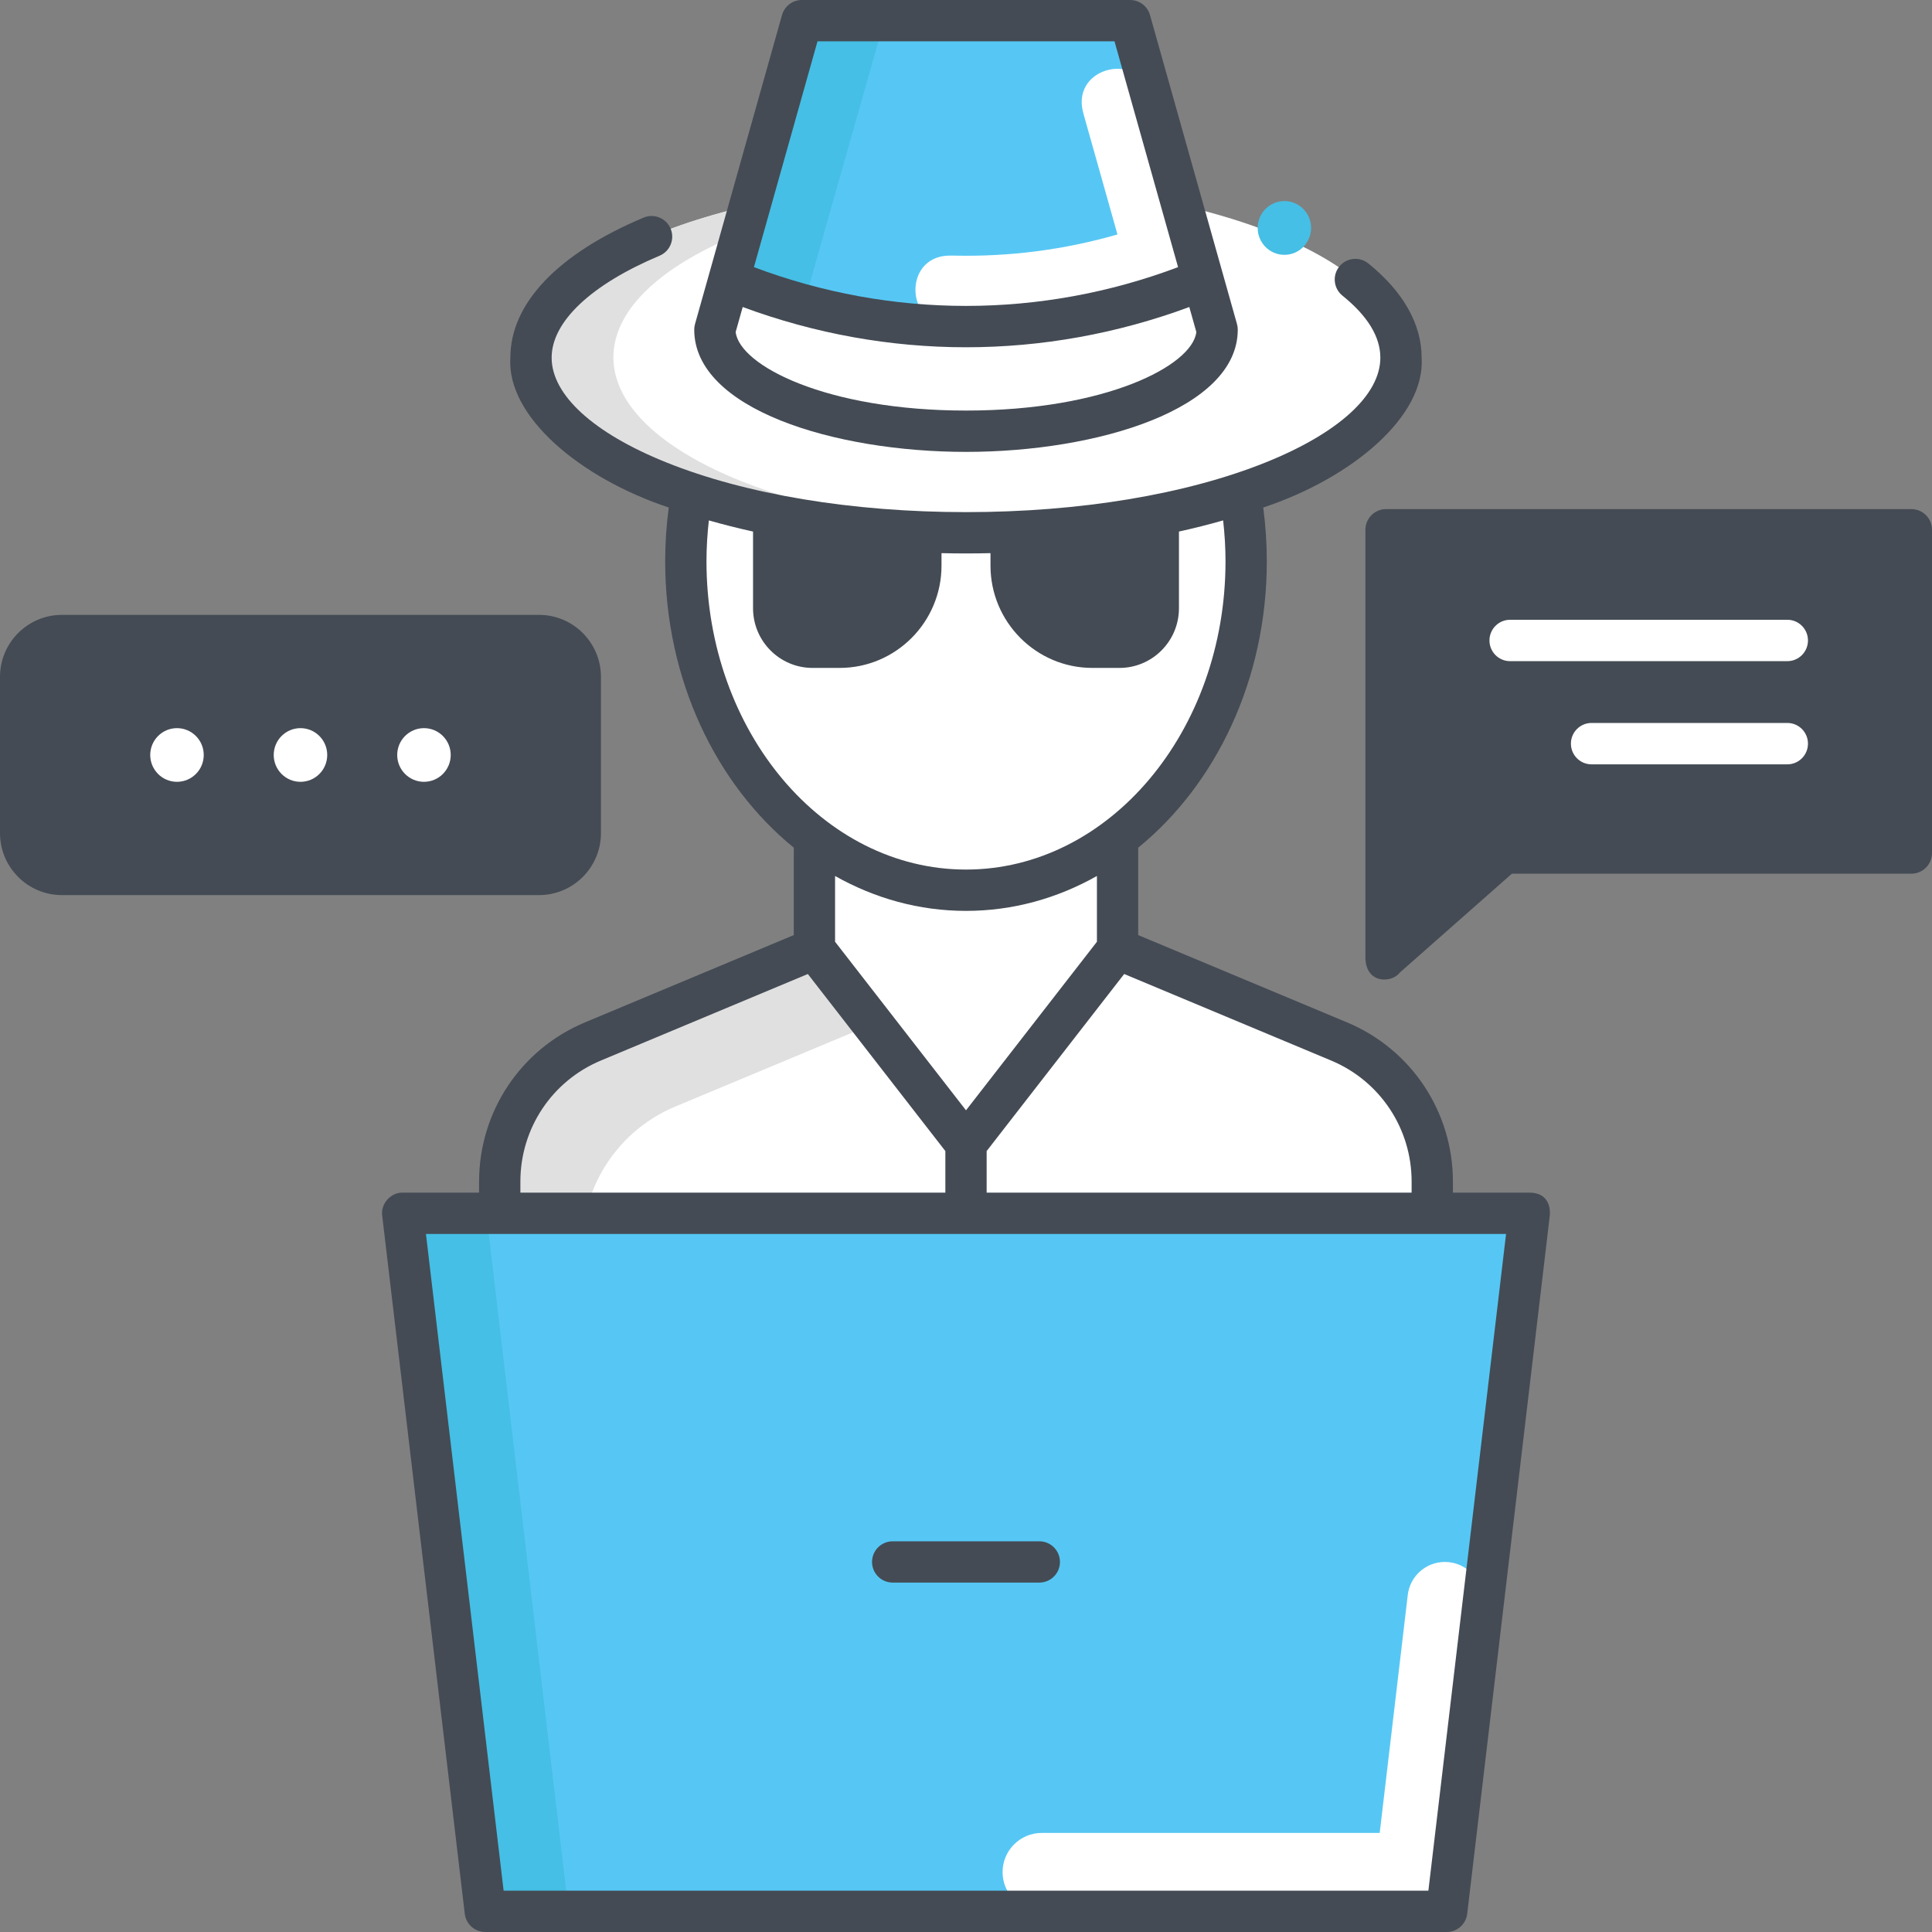 <svg id="Layer_1" enable-background="new 0 0 468 468" height="512" viewBox="0 0 468 468" width="512" xmlns="http://www.w3.org/2000/svg"><rect x="0" y="0" width="468" height="468" fill="#808080" stroke="none"/><g><g><g><path d="m270.715 229.601v-45.035h-73.43v45.035l-53.658 22.409c-13.67 5.709-22.572 19.078-22.572 33.899v95.062h225.891v-95.062c0-14.821-8.902-28.19-22.572-33.899z" fill="#fff"/><path d="m141.015 301.944c0-14.821 8.902-28.19 22.572-33.899l53.658-22.409v-45.035h53.47v-16.035h-73.43v45.035l-53.658 22.409c-13.67 5.709-22.572 19.078-22.572 33.899v95.062h19.96z" fill="#e0e0e0"/></g><g><g><path d="m270.715 229.517v-44.951h-73.43v44.722l36.715 47.531z" fill="#fff"/></g></g><g><g><ellipse cx="234" cy="135.825" fill="#fff" rx="67.865" ry="79.589"/></g></g><g><ellipse cx="234" cy="86.55" fill="#fff" rx="105.37" ry="42.373"/><path d="m148.59 86.55c0-22.048 41.877-40.161 95.39-42.183-3.286-.124-6.613-.19-9.98-.19-58.194 0-105.37 18.971-105.37 42.373s47.176 42.373 105.37 42.373c3.367 0 6.694-.066 9.98-.19-53.513-2.022-95.39-20.135-95.39-42.183z" fill="#e0e0e0"/><ellipse cx="311.124" cy="55.216" fill="#45bfe5" rx="6.468" ry="6.515"/><g><g><path d="m291.38 67.526c-36.749 15.236-78.01 15.236-114.759 0l-3.451 12.244c0 13.573 27.235 24.576 60.831 24.576s60.831-11.003 60.831-24.576z" fill="#fff"/></g><g><path d="m291.38 67.526-17.623-62.526h-79.513l-17.624 62.526c36.75 15.237 78.01 15.237 114.76 0z" fill="#56c7f4"/><path d="m291.38 67.526-12.589-44.665c-2.944-10.447-18.869-6.705-16.534 3.895.071.323.152.646.243.969l8.192 29.068c-12.941 3.734-26.323 5.453-39.934 5.121-.378-.009-.754-.005-1.126.01-10.816.45-10.337 16.688.485 16.97 20.792.542 41.668-3.244 61.263-11.368z" fill="#fff"/><path d="m214.203 5h-19.96l-17.623 62.526c5.903 2.429 11.948 4.513 18.11 6.17z" fill="#45bfe5"/></g></g><path d="m299.644 78.498-21.074-74.85c-.608-2.158-2.574-3.648-4.813-3.648h-79.514c-2.239 0-4.205 1.49-4.813 3.647l-21.074 74.85c-.124.442-.188.899-.188 1.358 0 19.231 33.918 29.608 65.831 29.608s65.831-10.377 65.831-29.608c.001-.458-.062-.915-.186-1.357zm-101.616-68.487h71.943l15.4 54.7c-33.295 12.522-69.449 12.522-102.744 0zm35.972 89.442c-33.793 0-54.844-10.893-55.797-19.025l1.706-6.059c17.545 6.493 35.817 9.751 54.091 9.751s36.546-3.258 54.091-9.751l1.706 6.059c-.953 8.132-22.004 19.025-55.797 19.025z" fill="#444b54"/></g><g><g><path d="m350.214 463h-232.428l-19.96-169.282h272.348z" fill="#56c7f4"/><path d="m350.006 378.359c-4.592 0-8.457 3.436-8.995 7.997l-6.797 57.644h-81.854c-5.247 0-9.5 4.253-9.5 9.5 0 5.247 4.253 9.5 9.5 9.5h97.854l8.787-74.523c.635-5.385-3.573-10.118-8.995-10.118z" fill="#fff"/><path d="m97.826 293.718 19.96 169.282h19.96l-19.96-169.282z" fill="#45bfe5"/></g><path d="m251.761 383.359h-35.521c-2.762 0-5-2.239-5-5s2.238-5 5-5h35.521c2.762 0 5 2.239 5 5s-2.239 5-5 5z" fill="#444b54"/></g></g><g><g><path d="m335.755 231.609 28.591-25.196h98.654v-78.221h-127.245z" fill="#fff"/><path d="m463 123.323h-127.245c-2.762 0-5 2.241-5 5.005v103.528c0 6.558 6.405 6.317 8.306 3.755l27.174-23.973h96.765c2.762 0 5-2.241 5-5.005v-78.304c0-2.764-2.238-5.006-5-5.006zm-30.035 36.832h-67.173c-2.756 0-4.99-2.244-4.99-5.011s2.234-5.011 4.99-5.011h67.173c2.756 0 4.99 2.244 4.99 5.011 0 2.768-2.234 5.011-4.99 5.011zm4.99 19.983c0 2.767-2.234 5.011-4.99 5.011h-47.442c-2.756 0-4.99-2.244-4.99-5.011s2.234-5.011 4.99-5.011h47.442c2.756 0 4.99 2.244 4.99 5.011z" fill="#444b54"/></g><g><path d="m5 163.959v37.851c0 5.53 4.472 10.014 9.988 10.014h115.595c5.516 0 9.988-4.483 9.988-10.014v-37.851c0-5.53-4.472-10.014-9.988-10.014h-115.595c-5.516 0-9.988 4.483-9.988 10.014z" fill="#fff"/><path d="m130.583 148.945h-115.595c-8.264 0-14.988 6.736-14.988 15.014v37.851c0 8.278 6.724 15.014 14.988 15.014h115.595c8.265 0 14.988-6.735 14.988-15.014v-37.851c0-8.278-6.723-15.014-14.988-15.014zm-21.402 33.939c0 3.591-2.902 6.501-6.481 6.501s-6.481-2.911-6.481-6.501 2.902-6.501 6.481-6.501 6.481 2.911 6.481 6.501zm-29.914 0c0 3.591-2.902 6.501-6.481 6.501s-6.481-2.911-6.481-6.501 2.902-6.501 6.481-6.501 6.481 2.911 6.481 6.501zm-29.914 0c0 3.591-2.902 6.501-6.481 6.501s-6.481-2.911-6.481-6.501 2.902-6.501 6.481-6.501 6.481 2.911 6.481 6.501z" fill="#444b54"/></g></g><path d="m370.448 288.896h-18.503v-2.682c0-16.907-10.066-32.04-25.646-38.554l-50.585-21.148v-21.175c18.815-15.327 31.15-40.698 31.15-69.368 0-4.353-.292-8.718-.866-13.027 21.524-7.155 39.293-22.082 38.371-36.299 0-8.127-4.466-16.021-12.915-22.831-2.153-1.733-5.3-1.394-7.03.76-1.731 2.153-1.392 5.304.759 7.038 6.096 4.912 9.187 9.97 9.187 15.032 0 9.017-10.106 18.257-27.728 25.35-19.323 7.779-45.121 12.063-72.643 12.063s-53.319-4.284-72.643-12.063c-17.621-7.094-27.728-16.333-27.728-25.35 0-8.703 9.531-17.706 26.148-24.7 2.546-1.072 3.742-4.006 2.672-6.554-1.071-2.549-4.004-3.746-6.547-2.674-20.812 8.759-32.273 20.808-32.273 33.928-.93 14.21 16.854 29.15 38.369 36.299-.574 4.31-.864 8.675-.864 13.028 0 28.67 12.336 54.041 31.15 69.368v21.175l-50.583 21.148c-15.579 6.514-25.646 21.647-25.646 38.554v2.682h-18.502c-2.908-.066-5.374 2.711-4.965 5.594l20 169.093c.298 2.519 2.431 4.417 4.965 4.417h232.896c2.534 0 4.667-1.897 4.965-4.417l20-169.093c.169-1.42.012-5.594-4.965-5.594zm-48.002-31.998c11.845 4.953 19.499 16.46 19.499 29.316v2.682h-102.945v-10.064l33.316-42.892zm-88.446 12.062-31.715-40.831v-15.934c9.594 5.413 20.354 8.454 31.715 8.454s22.121-3.041 31.715-8.454v15.934zm-62.865-132.99c0-3.309.207-6.621.576-9.908 3.449.987 7.023 1.888 10.702 2.7v18.573c0 7.972 6.461 14.459 14.403 14.459h6.58c13.604 0 24.671-11.116 24.671-24.78v-3.02c3.934.094 7.932.094 11.865 0v3.02c0 13.664 11.067 24.78 24.671 24.78h6.58c7.942 0 14.403-6.486 14.403-14.459v-18.573c3.679-.812 7.253-1.713 10.702-2.7.369 3.286.576 6.599.576 9.908 0 41.172-28.201 74.669-62.865 74.669s-62.864-33.497-62.864-74.669zm-45.08 150.244c0-12.856 7.654-24.364 19.499-29.316l50.131-20.958 33.315 42.892v10.064h-102.945zm219.95 171.775h-224.01l-18.816-159.082h261.643z" fill="#444b54"/></g></svg>